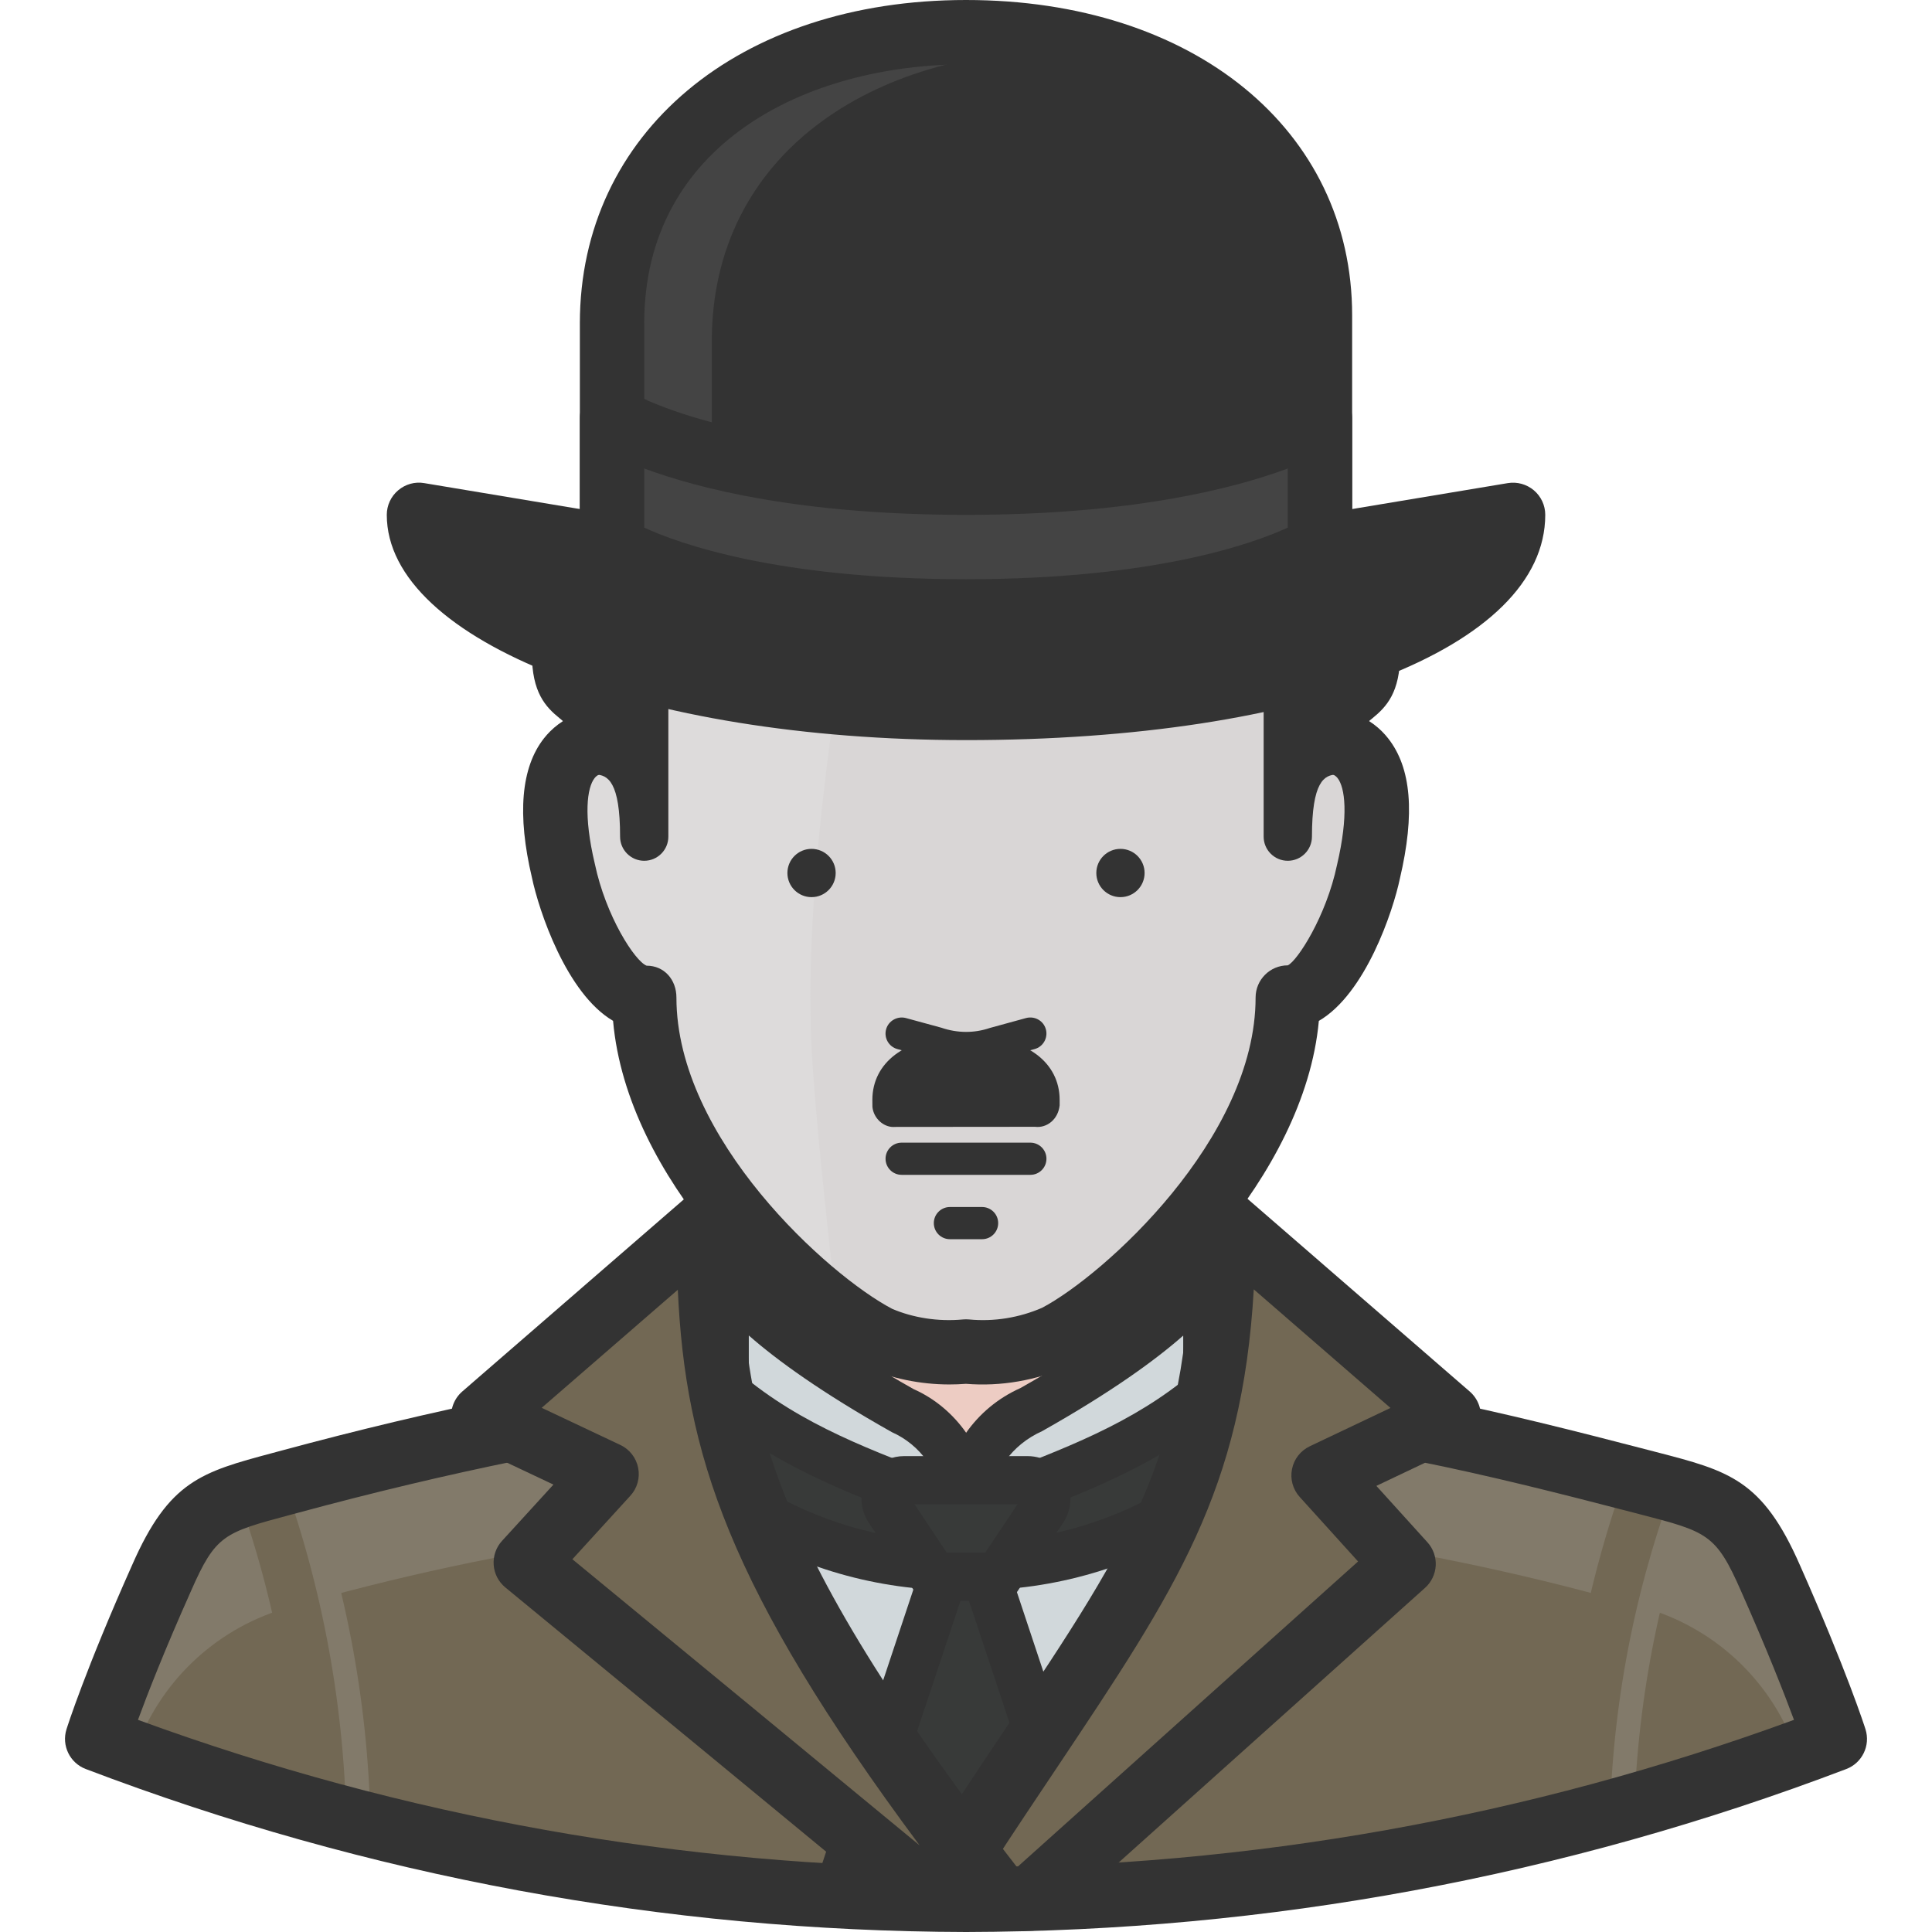 <?xml version="1.0" encoding="iso-8859-1"?>
<!-- Generator: Adobe Illustrator 19.0.0, SVG Export Plug-In . SVG Version: 6.00 Build 0)  -->
<svg version="1.1" id="Capa_1" xmlns="http://www.w3.org/2000/svg" xmlns:xlink="http://www.w3.org/1999/xlink" x="0px" y="0px"
	 viewBox="0 0 512 512" style="enable-background:new 0 0 512 512;" xml:space="preserve">
<path style="fill:#827A6A;" d="M469.191,417.855c-8.528-19.443-14.071-20.381-34.111-25.583
	c-116.948-34.111-241.213-34.111-358.161,0c-20.04,5.202-25.583,6.14-34.111,25.583c-12.365,27.715-17.055,42.638-17.055,42.638
	C99.305,488.481,177.307,502.927,256,503.131c78.693-0.205,156.696-14.65,230.246-42.638
	C486.247,460.493,481.556,445.57,469.191,417.855z"/>
<path style="fill:#726854;" d="M436.872,426.382C378.108,409.267,317.203,400.655,256,400.799
	c-61.194-0.077-122.099,8.536-180.871,25.583c-18.454,5.611-33.104,19.716-39.398,37.948
	c70.728,25.191,145.192,38.306,220.269,38.801c75.009-0.759,149.396-13.806,220.184-38.63
	C469.95,446.226,455.334,432.053,436.872,426.382z"/>
<rect x="196.307" y="315.523" style="fill:#EDCCC3;" width="119.387" height="76.749"/>
<path style="fill:#333333;" d="M324.221,400.799H187.779v-93.804h136.442V400.799z M204.834,383.744h102.332v-59.694H204.834
	V383.744z"/>
<path style="fill:#DDDBDB;" d="M349.804,196.136v-25.583c0-50.569-32.405-76.749-93.804-76.749s-93.804,26.265-93.804,76.749v25.583
	c-16.373,0-17.055,17.055-12.877,34.708c3.07,14.668,12.877,33.514,21.404,33.514c0,40.847,42.041,79.733,61.74,90.052
	c7.402,3.206,15.503,4.503,23.536,3.752c8.033,0.75,16.134-0.546,23.536-3.752c19.699-10.318,61.74-49.29,61.74-90.052
	c8.528,0,18.334-18.761,21.404-33.428C366.86,213.191,366.263,196.136,349.804,196.136z"/>
<path style="fill:#D9D6D6;" d="M349.804,196.136v-25.583c0-50.569-32.405-76.749-93.804-76.749c-6.225,0-12.109,0-17.823,0.853
	c-13.303,61.058-24.133,127.915-23.366,173.964c0,16.373,3.667,48.437,6.652,76.749c4.264,3.138,8.741,5.986,13.388,8.528
	c7.266,3.172,15.205,4.52,23.11,3.923c7.393,0.571,14.813-0.716,21.575-3.752c19.699-9.977,61.74-48.949,61.74-89.711
	c8.528,0,18.334-18.761,21.404-33.428C366.86,213.191,366.263,196.136,349.804,196.136z"/>
<g style="opacity:0.12;enable-background:new    ;">
	<path style="fill:#AE887B;" d="M256,290.196c-1.177,0-2.132-0.955-2.132-2.132s0.955-2.268,2.132-2.268
		c1.177,0,2.132,0.836,2.132,2.004v0.256C258.132,289.241,257.177,290.196,256,290.196z"/>
</g>
<g>
	<circle style="fill:#333333;" cx="215.067" cy="231.355" r="6.396"/>
	<circle style="fill:#333333;" cx="296.933" cy="231.355" r="6.396"/>
	<path style="fill:#333333;" d="M256.06,282.009c-3.07,0-6.174-0.503-9.125-1.518l-9.116-2.473
		c-2.277-0.614-3.616-2.968-2.993-5.236c0.623-2.268,2.993-3.582,5.236-2.993l9.38,2.558c4.315,1.484,8.783,1.467,12.843,0.085
		l9.645-2.644c2.311-0.597,4.622,0.733,5.236,2.993c0.614,2.277-0.725,4.622-2.993,5.236l-9.389,2.558
		C262.038,281.532,259.07,282.009,256.06,282.009z"/>
	<path style="fill:#333333;" d="M273.055,311.344h-34.111c-2.354,0-4.264-1.91-4.264-4.264s1.91-4.264,4.264-4.264h34.111
		c2.354,0,4.264,1.91,4.264,4.264S275.418,311.344,273.055,311.344z"/>
	<path style="fill:#333333;" d="M258.9,279.195h-5.799c-9.722,0-17.652,4.349-17.652,12.28v1.45c0.085,0.887,0.878,1.543,1.774,1.45
		c0.009,0,0.009,0,0.017,0h37.522c0.887,0.102,1.689-0.546,1.791-1.433c0-0.009,0-0.009,0-0.017v-1.45
		C276.552,283.544,268.621,279.195,258.9,279.195z"/>
	<path style="fill:#333333;" d="M236.762,298.664c-2.661,0-5.244-2.285-5.56-5.313l-0.017-1.876c0-9.892,8.809-16.535,21.916-16.535
		h5.799c13.107,0,21.916,6.643,21.916,16.535v1.45c-0.392,3.727-3.377,6.08-6.532,5.688l-37.07,0.034
		C237.069,298.655,236.915,298.664,236.762,298.664z M274.403,290.111h0.358C274.65,290.094,274.539,290.094,274.403,290.111z
		 M239.857,290.111h32.286c-1.006-4.579-7.155-6.643-13.243-6.643h-5.799C247.012,283.459,240.872,285.523,239.857,290.111z"/>
	<path style="fill:#333333;" d="M260.264,328.4h-8.528c-2.354,0-4.264-1.91-4.264-4.264s1.91-4.264,4.264-4.264h8.528
		c2.354,0,4.264,1.91,4.264,4.264S262.618,328.4,260.264,328.4z"/>
	<path style="fill:#333333;" d="M341.277,172.088v49.631c0-6.822,0-22.854,13.047-22.854c0-17.908,10.318-9.125,10.318-25.583
		c0-12.28-7.419-36.669-32.149-36.669C338.232,147.562,341.251,159.731,341.277,172.088z"/>
	<path style="fill:#333333;" d="M341.277,228.115c-3.53,0-6.396-2.865-6.396-6.396v-49.614c-0.026-11.282-2.806-22.522-8.05-32.516
		c-1.04-1.978-0.964-4.366,0.188-6.285c1.16-1.919,3.232-3.087,5.475-3.087c28.082,0,38.553,26.419,38.553,43.065
		c0,10.242-3.641,14.054-7.359,17.081c-1.91,1.552-2.959,2.405-2.959,8.502c0,3.53-2.865,6.396-6.396,6.396
		c-3.454,0-6.652,1.995-6.652,16.458C347.672,225.249,344.807,228.115,341.277,228.115z M343.204,145.379
		c2.925,8.579,4.451,17.627,4.468,26.692v0.009v21.439c0.196-0.077,0.409-0.145,0.605-0.205c1.006-7.129,4.042-10.208,7.334-12.894
		c1.808-1.467,2.635-2.14,2.635-7.155C358.247,166.988,355.219,151.357,343.204,145.379z"/>
	<path style="fill:#333333;" d="M170.724,172.088v49.631c0-6.822,0-22.854-13.047-22.854c0-17.908-10.318-9.125-10.318-25.583
		c0-12.28,7.419-36.669,32.149-36.669C173.768,147.562,170.749,159.731,170.724,172.088z"/>
	<path style="fill:#333333;" d="M170.724,228.115c-3.53,0-6.396-2.865-6.396-6.396c0-14.463-3.198-16.458-6.652-16.458
		c-3.53,0-6.396-2.865-6.396-6.396c0-6.097-1.057-6.95-2.959-8.502c-3.727-3.019-7.359-6.839-7.359-17.081
		c0-16.646,10.463-43.065,38.545-43.065c2.243,0,4.315,1.168,5.475,3.087c1.16,1.919,1.237,4.298,0.188,6.276
		c-5.236,9.994-8.025,21.242-8.05,32.524v49.614C177.119,225.249,174.254,228.115,170.724,228.115z M163.722,193.322
		c0.205,0.06,0.409,0.128,0.605,0.196v-21.43c0,0,0-0.009,0-0.017c0.017-9.065,1.552-18.121,4.477-26.692
		c-12.015,5.969-15.051,21.609-15.051,27.902c0,5.014,0.827,5.688,2.635,7.155C159.689,183.114,162.716,186.193,163.722,193.322z"/>
	<path style="fill:#333333;" d="M251.583,366.894c-7.726,0-15.409-1.595-22.513-4.673c-22.581-11.802-62.891-49.682-66.601-91.689
		c-12.382-7.249-19.682-29.275-21.498-37.948c-3.957-16.714-2.899-29.224,3.206-36.95c1.902-2.405,4.912-5.108,9.483-6.686v-18.394
		c0-54.995,36.345-85.276,102.332-85.276s102.332,30.282,102.332,85.276v18.386c4.588,1.578,7.615,4.281,9.508,6.686
		c6.183,7.803,7.206,19.989,3.138,37.257c-1.774,8.485-9.065,30.452-21.464,37.667c-3.812,41.589-44.685,80.228-66.03,91.408
		c-8.997,3.931-18.266,5.509-27.493,4.767C254.525,366.842,253.05,366.894,251.583,366.894z M256,102.332
		c-56.589,0-85.276,22.948-85.276,68.221v25.583c0,4.707-3.82,8.528-8.528,8.528c-3.403,0-4.298,1.126-4.631,1.552
		c-1.978,2.499-3.002,9.764,0.06,22.658c2.925,13.968,10.643,25.839,13.73,27.041c4.707,0,7.905,3.735,7.905,8.442
		c0,37.428,40.344,73.687,57.169,82.496c5.509,2.362,12.177,3.445,18.786,2.814c0.529-0.051,1.057-0.051,1.586,0
		c6.592,0.64,13.286-0.452,19.349-3.078c16.254-8.545,56.598-44.796,56.598-82.232c0-4.707,3.812-8.528,8.528-8.528
		c2.473-1.109,10.191-12.936,13.056-26.649c3.104-13.209,2.098-20.492,0.145-22.973c-0.341-0.418-1.236-1.544-4.673-1.544
		c-4.716,0-8.528-3.82-8.528-8.528v-25.583C341.277,125.28,312.59,102.332,256,102.332z"/>
</g>
<path style="fill:#444444;" d="M349.804,144.97V83.571c0-48.437-42.638-75.043-93.804-75.043s-93.804,27.544-93.804,77.175v59.694
	c0,0,25.583,17.055,93.804,17.055S349.804,144.97,349.804,144.97z"/>
<g>
	<path style="fill:#333333;" d="M349.804,83.571c0-36.498-24.133-60.632-57.988-70.268c-3.07,0-6.225,0-9.38,0
		c-51.166,0-93.804,27.459-93.804,77.175v59.694c9.082,4.997,18.897,8.545,29.079,10.489c12.723,1.194,25.506,1.654,38.289,1.364
		c68.221,0,93.804-17.055,93.804-17.055L349.804,83.571L349.804,83.571z"/>
	<path style="fill:#333333;" d="M256,170.979c-69.995,0-97.403-17.738-98.537-18.488c-2.371-1.586-3.795-4.247-3.795-7.095V85.703
		C153.668,35.245,195.752,0,256,0s102.332,34.366,102.332,83.571v61.399c0,2.814-1.39,5.449-3.718,7.044
		C353.488,152.79,326.055,170.979,256,170.979z M170.724,140.254c9.108,4.187,35.253,13.67,85.276,13.67
		c50.066,0,76.186-9.739,85.276-14.036V83.571c0-45.947-42.826-66.516-85.276-66.516s-85.276,21.225-85.276,68.648V140.254z"/>
	<path style="fill:#333333;" d="M256,187.608c-85.276,0-144.97-25.583-144.97-51.166l51.166,8.528h187.608l51.166-8.528
		C400.97,162.025,349.804,187.608,256,187.608"/>
	<path style="fill:#333333;" d="M256,196.136c-86.07,0-153.498-26.223-153.498-59.694c0-2.507,1.1-4.886,3.019-6.507
		s4.434-2.337,6.916-1.902l50.467,8.408h186.193l50.475-8.408c2.473-0.409,5.006,0.29,6.916,1.902
		c1.919,1.62,3.019,3.999,3.019,6.507C409.498,171.593,346.376,196.136,256,196.136z M125.74,147.537
		c16.254,15.375,63.608,31.544,130.26,31.544c74.643,0,117.315-16.365,131.292-31.714l-36.08,6.012
		c-0.469,0.085-0.938,0.119-1.407,0.119H162.196c-0.469,0-0.938-0.034-1.407-0.119L125.74,147.537z"/>
</g>
<path style="fill:#444444;" d="M256,127.915c-68.221,0-93.804-17.055-93.804-17.055v34.111c0,0,25.583,17.055,93.804,17.055
	s93.804-17.055,93.804-17.055v-34.111C349.804,110.859,324.221,127.915,256,127.915z"/>
<path style="fill:#333333;" d="M256,170.553c-69.995,0-97.403-17.738-98.537-18.488c-2.371-1.586-3.795-4.247-3.795-7.095v-34.111
	c0-3.147,1.731-6.038,4.503-7.521c2.763-1.484,6.131-1.33,8.749,0.426c0.188,0.119,25.105,15.623,89.08,15.623
	s88.892-15.503,89.139-15.665c2.627-1.68,5.978-1.825,8.715-0.324c2.746,1.492,4.477,4.341,4.477,7.462v34.111
	c0,2.848-1.424,5.509-3.795,7.095C353.403,152.815,325.995,170.553,256,170.553z M170.724,139.828
	c9.108,4.187,35.253,13.67,85.276,13.67c49.964,0,76.109-9.457,85.276-13.678v-15.665c-14.463,5.372-41.564,12.288-85.276,12.288
	s-70.814-6.916-85.276-12.288V139.828z"/>
<path style="fill:#D1D8DB;" d="M193.578,392.272c10.574,34.111,32.831,60.376,62.337,104.208l0,0
	c22.428-40.165,49.119-65.066,61.655-104.378L193.578,392.272z"/>
<path style="fill:#333333;" d="M255.915,505.007c-2.831,0-5.483-1.407-7.078-3.761c-6.652-9.884-12.936-18.872-18.803-27.246
	c-20.134-28.798-36.038-51.541-44.608-79.196c-0.802-2.584-0.333-5.398,1.279-7.581c1.612-2.192,4.153-3.479,6.865-3.479
	l123.992-0.171h0.009c2.72,0,5.279,1.296,6.882,3.488c1.612,2.2,2.072,5.031,1.245,7.632c-8.152,25.549-21.822,45.06-36.294,65.723
	c-8.698,12.425-17.695,25.276-26.043,40.216c-1.441,2.592-4.127,4.238-7.095,4.366C256.154,505.007,256.034,505.007,255.915,505.007
	z M205.67,400.782c8.306,20.458,21.319,39.074,38.349,63.429c3.633,5.193,7.428,10.617,11.367,16.339
	c6.635-10.77,13.431-20.458,20.048-29.924c11.913-17.004,22.479-32.081,29.924-49.981L205.67,400.782z"/>
<path style="fill:#383A39;" d="M256,503.131c11.342,0,22.513,0,33.428-0.938l-28.738-86.47h-10.063l-28.738,86.385
	C232.976,503.131,244.403,503.131,256,503.131z"/>
<path style="fill:#333333;" d="M256,509.527c-11.47,0-23.323,0-34.699-1.049l-8.025-0.742l32.738-98.409h19.29l32.755,98.546
	l-8.076,0.691C278.786,509.527,267.205,509.527,256,509.527z M230.562,496.309c16.22,0.836,33.889,0.819,50.194,0.043
	l-24.679-74.233h-0.836L230.562,496.309z"/>
<path style="fill:#D1D8DB;" d="M192.043,336.842v38.374c0,0,23.025,38.886,63.957,38.886V397.9
	c-0.802-10.591-7.351-19.895-17.055-24.219C196.307,349.634,192.043,336.842,192.043,336.842z"/>
<path style="fill:#333333;" d="M256,420.498c-44.071,0-68.443-40.31-69.466-42.024c-0.58-0.981-0.887-2.106-0.887-3.258v-38.374
	c0-3.138,2.277-5.816,5.372-6.31c2.976-0.52,5.901,1.202,6.984,3.999c0.35,0.699,6.703,12.502,44.079,33.582
	c11.325,5.014,19.307,16.348,20.287,29.31l0.017,16.68C262.396,417.633,259.531,420.498,256,420.498z M198.439,373.332
	c4.136,6.148,22.359,30.734,51.166,34.008v-9.44c-0.605-7.777-5.696-15.009-13.26-18.369
	c-18.684-10.523-30.478-19.085-37.905-25.617V373.332z"/>
<path style="fill:#D1D8DB;" d="M319.958,336.842v38.374c0,0-23.025,38.886-63.957,38.886V397.9
	c0.802-10.591,7.351-19.895,17.055-24.219C315.694,349.634,319.958,336.842,319.958,336.842z"/>
<path style="fill:#333333;" d="M256,420.498c-3.53,0-6.396-2.865-6.396-6.396V397.9c0.998-13.44,8.98-24.773,20.842-30.06
	c37.829-21.362,43.508-33.224,43.559-33.335c0.989-2.993,3.999-4.707,7.027-4.127c3.104,0.495,5.321,3.326,5.321,6.464v38.374
	c0,1.151-0.307,2.277-0.887,3.258C324.452,380.188,300.071,420.498,256,420.498z M313.562,353.949
	c-7.359,6.481-19,14.949-37.368,25.31c-8.101,3.641-13.192,10.864-13.815,19.128l0.009,8.963
	c28.806-3.283,47.039-27.868,51.174-34.008V353.949z"/>
<path style="fill:#383A39;" d="M196.904,398.668c17.686,11.086,38.229,16.774,59.097,16.373v-14.241
	c-23.536-9.295-47.328-16.458-67.368-34.963C190.15,377.059,192.921,388.068,196.904,398.668z"/>
<path style="fill:#333333;" d="M253.919,421.453c-21.404,0-42.246-5.978-60.41-17.362l-1.833-1.151l-0.759-2.021
	c-4.144-11.052-7.044-22.564-8.621-34.221l-2.379-17.61l13.056,12.058c16.151,14.915,34.929,22.061,54.807,29.634
	c3.522,1.339,7.052,2.686,10.574,4.085l4.051,1.603v24.858l-6.276,0.128C255.386,421.453,254.653,421.453,253.919,421.453z
	 M202.14,394.378c14.446,8.63,30.708,13.482,47.465,14.19v-3.394c-2.132-0.827-4.255-1.629-6.379-2.439
	c-15.128-5.765-30.648-11.674-45.043-21.285C199.3,385.808,200.622,390.131,202.14,394.378z"/>
<path style="fill:#383A39;" d="M323.539,365.751c-20.125,18.59-44.003,25.583-67.539,35.134v14.156
	c21.149,0.341,41.922-5.594,59.694-17.055C319.497,387.565,322.132,376.751,323.539,365.751z"/>
<path style="fill:#333333;" d="M257.748,421.453c-0.614,0-1.237-0.009-1.85-0.017l-6.293-0.102v-24.756l3.991-1.62
	c4.068-1.646,8.135-3.223,12.203-4.793c19.349-7.47,37.615-14.531,53.409-29.113l12.919-11.93l-2.234,17.439
	c-1.467,11.461-4.221,22.769-8.187,33.625l-0.733,2.013l-1.816,1.16C300.779,415.211,279.588,421.453,257.748,421.453z
	 M262.396,405.217v3.343c17.013-0.785,33.462-5.841,48.019-14.795c1.433-4.102,2.669-8.289,3.727-12.51
	c-14.019,9.372-29.062,15.179-43.738,20.85C267.734,403.128,265.065,404.159,262.396,405.217z"/>
<path style="fill:#383A39;" d="M235.534,399.947l11.939,17.908h17.055l11.939-17.908c1.509-2.277,0.878-5.347-1.399-6.856
	c-0.802-0.529-1.74-0.819-2.695-0.819h-32.746c-2.729,0.017-4.929,2.243-4.912,4.98
	C234.724,398.207,235.005,399.145,235.534,399.947z"/>
<path style="fill:#333333;" d="M267.947,424.25h-23.903l-13.866-20.79c-1.211-1.85-1.859-3.991-1.868-6.183
	c-0.017-3.01,1.134-5.867,3.266-8.016c2.132-2.166,4.972-3.368,8.007-3.377h32.78c2.277,0.017,4.417,0.674,6.242,1.902
	c2.507,1.654,4.23,4.213,4.835,7.18c0.605,2.968,0.017,5.995-1.646,8.519L267.947,424.25z M250.892,411.459H261.1l8.536-12.791
	h-27.271L250.892,411.459z"/>
<path style="fill:#827A6A;" d="M85.447,486.144c-0.316-31.373-5.927-62.218-16.672-91.681l12.015-4.383
	c11.239,30.827,17.106,63.105,17.439,95.928L85.447,486.144z"/>
<path style="fill:#726854;" d="M79.051,486.144c-0.316-31.373-5.927-62.218-16.672-91.681l12.015-4.383
	c11.239,30.827,17.106,63.105,17.439,95.928L79.051,486.144z"/>
<path style="fill:#827A6A;" d="M432.949,486.144l-12.791-0.136c0.333-32.814,6.208-65.083,17.439-95.928l12.024,4.383
	C438.876,423.944,433.264,454.779,432.949,486.144z"/>
<g>
	<path style="fill:#726854;" d="M426.553,486.144l-12.791-0.136c0.333-32.814,6.208-65.083,17.439-95.928l12.024,4.383
		C432.48,423.944,426.869,454.779,426.553,486.144z"/>
	<path style="fill:#726854;" d="M256,503.131c5.884,0,11.683,0,17.055,0l98.921-88.688l-21.234-23.451l33.173-15.776l-59.694-51.763
		c0,77.431-24.048,96.533-76.749,179.081L256,503.131z"/>
</g>
<path style="fill:#333333;" d="M273.055,511.659H256c-0.196,0-0.401-0.009-0.597-0.026l-8.528-0.597
	c-3.002-0.205-5.671-1.978-7.018-4.673c-1.356-2.678-1.194-5.884,0.426-8.417c9.466-14.838,18.019-27.63,25.677-39.082
	c35.177-52.641,49.733-74.429,49.733-135.411c0-3.343,1.953-6.37,4.989-7.76c3.027-1.381,6.6-0.87,9.125,1.313L389.5,368.77
	c2.175,1.893,3.249,4.75,2.865,7.598c-0.392,2.857-2.192,5.313-4.793,6.558l-22.82,10.847l13.533,14.949
	c1.526,1.68,2.311,3.897,2.2,6.165c-0.128,2.268-1.143,4.4-2.823,5.901l-98.921,88.688
	C277.191,510.883,275.153,511.659,273.055,511.659z M262.746,494.604h7.052l90.103-80.799l-15.469-17.098
	c-1.808-1.995-2.567-4.733-2.038-7.376c0.52-2.652,2.268-4.886,4.699-6.046l21.396-10.165l-36.225-31.424
	c-3.087,53.281-20.492,79.324-52.104,126.644C274.787,476.346,268.988,485.027,262.746,494.604z"/>
<path style="fill:#726854;" d="M139.342,414.103c72.57,59.694,93.804,77.346,107.875,88.858h17.823
	c-71.718-92.013-77.26-127.318-77.26-179.507l-59.694,51.763l32.661,15.435L139.342,414.103z"/>
<g>
	<path style="fill:#333333;" d="M265.039,511.488h-17.823c-1.97,0-3.88-0.682-5.398-1.936c-5.85-4.784-12.928-10.625-24.415-20.1
		c-16.16-13.329-41.044-33.863-83.486-68.767c-1.808-1.484-2.925-3.65-3.087-5.978c-0.162-2.328,0.631-4.631,2.209-6.353
		l13.627-14.923l-22.223-10.498c-2.609-1.237-4.417-3.701-4.801-6.558c-0.392-2.848,0.682-5.714,2.857-7.607l59.694-51.763
		c2.524-2.183,6.089-2.695,9.125-1.313c3.036,1.39,4.989,4.426,4.989,7.76c0,48.028,3.641,82.138,75.461,174.28
		c1.995,2.567,2.362,6.055,0.93,8.98C271.265,509.638,268.297,511.488,265.039,511.488z M151.69,413.216
		c38.264,31.476,61.305,50.501,76.57,63.088c6.302,5.193,11.274,9.304,15.452,12.74c-50.782-68.349-62.098-103.943-64.085-147.238
		l-36.072,31.279l20.842,9.841c2.447,1.16,4.196,3.403,4.724,6.063c0.529,2.661-0.239,5.398-2.064,7.393L151.69,413.216z"/>
	<path style="fill:#333333;" d="M256.026,512c-80.066-0.205-158.538-14.744-233.299-43.193c-4.221-1.603-6.455-6.217-5.108-10.523
		c0.196-0.623,4.98-15.716,17.405-43.551c9.781-22.308,18.377-24.628,37.206-29.676l2.473-0.665
		c20.228-5.466,39.5-10.054,58.935-14.019l3.411,16.706c-19.076,3.897-38.016,8.4-57.903,13.781l-2.49,0.665
		c-17.294,4.648-19.52,5.245-26.035,20.1c-6.993,15.665-11.504,27.212-14.054,34.153c70.49,25.796,144.271,38.971,219.459,39.176
		c75.137-0.196,148.91-13.371,219.399-39.176c-2.567-6.916-7.061-18.42-14.028-34.119c-6.635-15.128-8.928-15.725-26.785-20.355
		l-1.671-0.435c-19.136-4.972-37.931-9.764-57.613-13.704l3.368-16.723c20.1,4.042,39.159,8.894,58.525,13.926l1.671,0.435
		c19.332,5.006,28.158,7.291,38.11,29.983c12.399,27.954,17.175,42.851,17.371,43.482c1.364,4.315-0.87,8.945-5.1,10.549
		C414.521,497.256,336.041,511.795,256.026,512z"/>
</g>
<g>
</g>
<g>
</g>
<g>
</g>
<g>
</g>
<g>
</g>
<g>
</g>
<g>
</g>
<g>
</g>
<g>
</g>
<g>
</g>
<g>
</g>
<g>
</g>
<g>
</g>
<g>
</g>
<g>
</g>
</svg>
